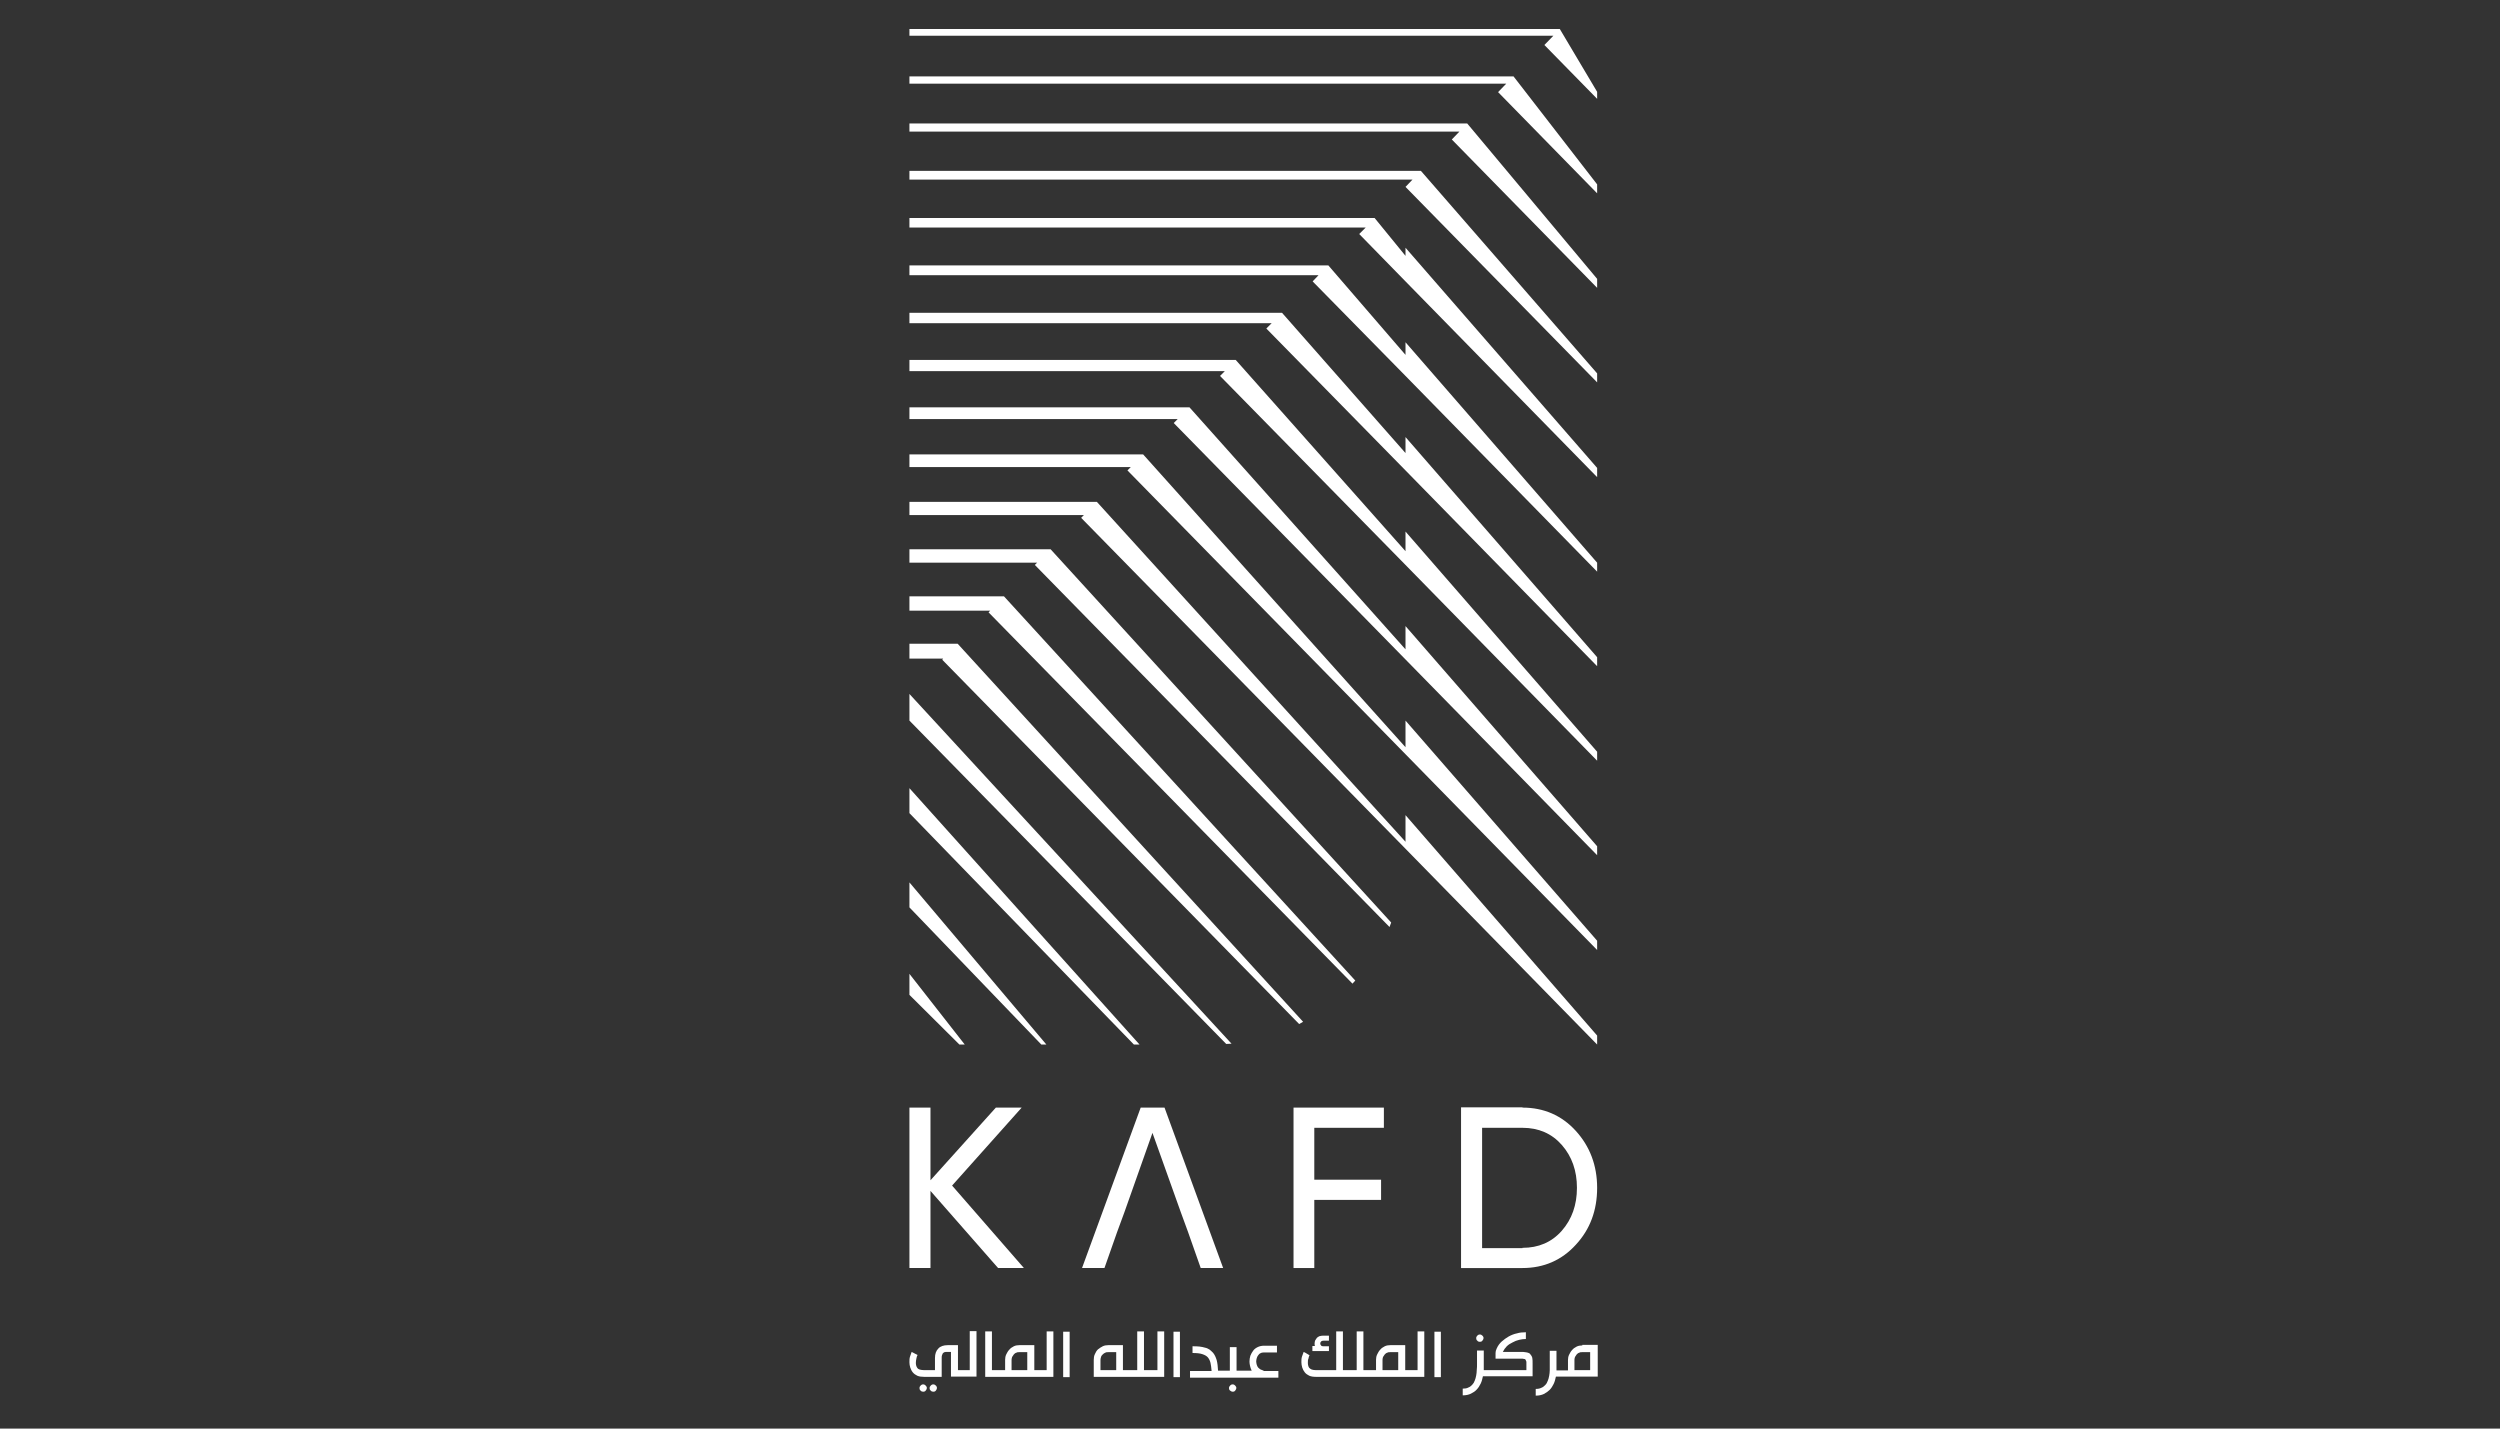 <svg width="350" height="200" viewBox="0 0 350 200" fill="none" xmlns="http://www.w3.org/2000/svg">
<rect x="0" y="0" width="350" height="200" fill="#333333" stroke="none"/>
<g clip-path="url(#clip0_812_8857)">
<path d="M171.671 146.155L127.32 100.884V97.154L172.414 146.116L171.671 146.155Z" fill="white"/>
<path d="M158.745 146.235L127.32 113.84V110.344L159.532 146.235H158.745Z" fill="white"/>
<path d="M145.784 146.235L127.32 127.034V123.537L146.492 146.235H145.784Z" fill="white"/>
<path d="M134.313 146.233L127.32 139.28V136.338L135.061 146.233H134.313Z" fill="white"/>
<path d="M134.076 90.127H127.32V92.207H132.035L131.916 92.365L181.883 143.367L182.433 143.05L134.076 90.127Z" fill="white"/>
<path d="M140.559 83.49H127.32V85.491H138.632L138.399 85.729L189.347 137.711L189.738 137.28L140.559 83.49Z" fill="white"/>
<path d="M147.081 76.893H127.32V78.775H145.194L144.877 79.091L194.532 129.781L194.765 129.152L147.081 76.893Z" fill="white"/>
<path d="M196.771 114.118V117.847L153.559 70.258H127.32V72.105H151.751L151.36 72.496L196.771 118.828L223.599 146.236V144.978L196.771 114.118Z" fill="white"/>
<path d="M196.771 100.882V104.612L160.042 63.619H127.32V65.387H158.314L157.843 65.858L196.771 105.592L223.599 133V131.702L196.771 100.882Z" fill="white"/>
<path d="M196.771 87.65V90.909L166.525 57.023H127.32V58.673H164.876L164.321 59.222L196.771 92.326L223.599 119.728V118.475L196.771 87.65Z" fill="white"/>
<path d="M196.771 74.418V77.166L173.003 50.393H127.32V51.962H171.473L170.804 52.631L196.771 79.093L223.599 106.5V105.243L196.771 74.418Z" fill="white"/>
<path d="M196.771 61.188V63.427L179.486 43.795H127.32V45.246H178.035L177.287 45.994L196.771 65.859L223.599 93.266V92.008L196.771 61.188Z" fill="white"/>
<path d="M196.771 47.915V49.683L185.969 37.158H127.32V38.53H184.592L183.77 39.397L196.771 52.63L223.599 80.033V78.775L196.771 47.915Z" fill="white"/>
<path d="M196.771 34.682V35.821L192.447 30.521H127.32V31.859H191.194L190.288 32.76L196.771 39.397L223.599 66.799V65.507L196.771 34.682Z" fill="white"/>
<path d="M223.599 53.532V52.274L198.93 23.926H127.32V25.144H197.751L196.771 26.164L223.599 53.532Z" fill="white"/>
<path d="M205.413 17.289H127.32V18.428H204.313L203.253 19.528L223.599 40.299V39.041L205.413 17.289Z" fill="white"/>
<path d="M211.896 10.697H127.32V11.717H210.871L209.731 12.896L223.599 27.066V25.813L211.896 10.697Z" fill="white"/>
<path d="M218.374 4.061H127.32V5.002H217.472L216.214 6.299L223.599 13.837V12.856L218.374 4.061Z" fill="white"/>
<path d="M129.596 193.977C129.557 193.937 129.477 193.898 129.438 193.858C129.358 193.818 129.324 193.818 129.244 193.818C129.165 193.818 129.086 193.818 129.046 193.858C128.967 193.898 128.928 193.937 128.888 193.977C128.848 194.016 128.809 194.096 128.769 194.135C128.734 194.21 128.734 194.249 128.734 194.328C128.734 194.487 128.769 194.606 128.888 194.685C128.967 194.799 129.126 194.839 129.244 194.839C129.398 194.839 129.517 194.799 129.596 194.685C129.675 194.606 129.755 194.447 129.755 194.328C129.755 194.249 129.755 194.17 129.715 194.135C129.675 194.096 129.636 194.016 129.596 193.977Z" fill="white"/>
<path d="M131.015 193.977C130.976 193.937 130.896 193.898 130.857 193.858C130.777 193.818 130.738 193.818 130.659 193.818C130.579 193.818 130.5 193.818 130.465 193.858C130.386 193.898 130.347 193.937 130.307 193.977C130.267 194.016 130.228 194.096 130.188 194.135C130.148 194.21 130.148 194.249 130.148 194.328C130.148 194.487 130.188 194.606 130.307 194.685C130.386 194.799 130.54 194.839 130.659 194.839C130.817 194.839 130.936 194.799 131.015 194.685C131.089 194.606 131.169 194.447 131.169 194.328C131.169 194.249 131.169 194.17 131.129 194.135C131.089 194.096 131.089 194.016 131.015 193.977Z" fill="white"/>
<path d="M135.844 191.819H134.115V188.323H132.664C132.114 188.323 131.639 188.481 131.367 188.793C131.05 189.11 130.896 189.541 130.896 190.13V191.819H129.361C129.128 191.819 128.93 191.779 128.771 191.74C128.618 191.7 128.499 191.621 128.42 191.502C128.341 191.388 128.301 191.309 128.261 191.15C128.222 191.032 128.222 190.878 128.222 190.759C128.222 190.561 128.261 190.363 128.301 190.17C128.341 189.972 128.38 189.813 128.459 189.699L127.632 189.268C127.558 189.462 127.479 189.699 127.4 189.932C127.32 190.17 127.32 190.442 127.32 190.72C127.32 190.952 127.36 191.23 127.439 191.462C127.518 191.7 127.632 191.938 127.791 192.131C127.949 192.329 128.182 192.488 128.42 192.602C128.697 192.72 129.009 192.76 129.4 192.76H131.837V190.13C131.837 189.972 131.837 189.853 131.877 189.739C131.916 189.62 131.956 189.541 131.996 189.462C132.075 189.382 132.154 189.343 132.228 189.303C132.347 189.268 132.466 189.268 132.625 189.268H133.135V192.72H136.71V186.361H135.764V191.819H135.844Z" fill="white"/>
<path d="M143.858 191.819H141.619V190.362C141.619 190.249 141.659 190.09 141.699 189.971C141.778 189.852 141.857 189.738 141.936 189.62C142.05 189.501 142.129 189.421 142.288 189.382C142.407 189.303 142.56 189.303 142.679 189.303H142.719C142.719 189.303 142.798 189.303 142.877 189.303H143.036C143.11 189.303 143.189 189.303 143.269 189.303C143.348 189.303 143.467 189.303 143.546 189.303C143.625 189.303 143.739 189.303 143.818 189.303V191.819H143.858ZM146.567 191.819H144.804V188.322H142.719C142.446 188.322 142.169 188.362 141.936 188.48C141.699 188.599 141.461 188.753 141.307 188.951C141.109 189.149 140.99 189.382 140.872 189.62C140.758 189.852 140.718 190.13 140.718 190.362V191.819H138.871V186.4H137.93V192.76H147.473V186.4H146.532V191.819H146.567Z" fill="white"/>
<path d="M148.844 186.439H149.75V192.799H148.844V186.439Z" fill="white"/>
<path d="M154.066 191.819V190.402C154.066 190.249 154.106 190.09 154.145 189.971C154.185 189.813 154.304 189.699 154.383 189.62C154.502 189.501 154.616 189.421 154.735 189.382C154.853 189.303 155.012 189.303 155.165 189.303H156.27V191.819H154.066ZM162.079 191.819H160.158V186.4H159.212V191.819H157.211V188.322H155.165C154.893 188.322 154.616 188.362 154.383 188.48C154.145 188.599 153.912 188.753 153.714 188.911C153.516 189.109 153.402 189.303 153.283 189.58C153.165 189.813 153.125 190.09 153.125 190.402V192.76H162.986V186.4H162.04V191.819H162.079Z" fill="white"/>
<path d="M164.289 186.439H165.19V192.799H164.289V186.439Z" fill="white"/>
<path d="M172.924 193.977C172.89 193.937 172.81 193.898 172.771 193.858C172.691 193.818 172.652 193.818 172.573 193.818C172.493 193.818 172.414 193.818 172.375 193.858C172.3 193.898 172.261 193.937 172.221 193.977C172.181 194.016 172.142 194.096 172.102 194.135C172.062 194.21 172.062 194.249 172.062 194.328C172.062 194.487 172.102 194.606 172.221 194.685C172.3 194.759 172.454 194.839 172.573 194.839C172.731 194.839 172.85 194.799 172.924 194.685C173.003 194.606 173.083 194.447 173.083 194.328C173.083 194.249 173.083 194.17 173.043 194.135C173.003 194.096 172.964 194.016 172.924 193.977Z" fill="white"/>
<path d="M176.497 191.738C176.378 191.659 176.264 191.58 176.145 191.461C176.066 191.347 175.987 191.228 175.947 191.07C175.907 190.911 175.868 190.758 175.868 190.599C175.868 190.441 175.907 190.287 175.947 190.129C175.987 189.97 176.066 189.852 176.145 189.738C176.224 189.619 176.343 189.5 176.457 189.46C176.576 189.381 176.774 189.341 176.933 189.341H178.775V188.4H176.933C176.616 188.4 176.304 188.48 176.066 188.598C175.828 188.717 175.595 188.871 175.437 189.109C175.279 189.302 175.165 189.539 175.046 189.812C174.966 190.089 174.927 190.362 174.927 190.639C174.927 190.837 174.966 191.03 175.006 191.228C175.046 191.426 175.125 191.659 175.239 191.897H173.119V188.598H172.178V191.897H170.529C170.489 191.308 170.45 190.837 170.331 190.401C170.212 190.01 170.054 189.658 169.821 189.381C169.662 189.227 169.504 189.069 169.35 188.95C169.152 188.831 168.954 188.717 168.721 188.678C168.484 188.598 168.211 188.559 167.934 188.519C167.661 188.48 167.305 188.48 166.953 188.48V189.421C167.503 189.421 167.973 189.46 168.325 189.579C168.682 189.698 168.954 189.851 169.113 190.05C169.271 190.248 169.39 190.48 169.469 190.797C169.543 191.109 169.583 191.501 169.623 191.937H166.602V192.878H178.973V191.937H176.967C176.774 191.818 176.616 191.778 176.497 191.738Z" fill="white"/>
<path d="M186.166 188.481H185.265C185.106 188.481 184.987 188.441 184.953 188.362C184.873 188.283 184.834 188.204 184.834 188.09C184.834 187.971 184.873 187.892 184.953 187.812C185.027 187.733 185.146 187.694 185.304 187.694H186.052V186.99H185.225C185.027 186.99 184.873 187.03 184.715 187.069C184.557 187.144 184.438 187.223 184.363 187.302C184.284 187.421 184.205 187.54 184.126 187.654C184.086 187.773 184.046 187.931 184.046 188.05C184.046 188.129 184.046 188.204 184.046 188.243C184.046 188.322 184.086 188.362 184.086 188.441H183.734V189.15H186.052V188.481H186.166Z" fill="white"/>
<path d="M195.79 191.819H193.552V190.362C193.552 190.249 193.586 190.09 193.626 189.971C193.705 189.852 193.784 189.738 193.864 189.62C193.982 189.501 194.062 189.421 194.215 189.382C194.334 189.303 194.493 189.303 194.611 189.303H194.651C194.651 189.303 194.725 189.303 194.805 189.303H194.963C195.042 189.303 195.122 189.303 195.201 189.303C195.28 189.303 195.354 189.303 195.473 189.303C195.552 189.303 195.671 189.303 195.751 189.303V191.819H195.79ZM198.499 191.819H196.731V188.322H194.651C194.374 188.322 194.101 188.362 193.864 188.48C193.626 188.599 193.393 188.753 193.235 188.951C193.037 189.149 192.923 189.382 192.804 189.62C192.685 189.852 192.645 190.13 192.645 190.362V191.819H190.877V186.4H189.936V191.819H188.01V186.4H187.069V191.819H184.201C183.963 191.819 183.81 191.779 183.651 191.739C183.493 191.66 183.414 191.62 183.295 191.502C183.22 191.427 183.181 191.308 183.141 191.15C183.102 191.031 183.102 190.878 183.102 190.759C183.102 190.561 183.102 190.362 183.181 190.209C183.22 190.011 183.255 189.852 183.334 189.738C183.255 189.699 183.181 189.659 183.141 189.62C183.062 189.58 183.022 189.54 182.943 189.501C182.864 189.461 182.824 189.421 182.745 189.382C182.671 189.342 182.592 189.303 182.512 189.268C182.433 189.461 182.354 189.699 182.275 189.932C182.195 190.169 182.195 190.442 182.195 190.719C182.195 190.952 182.235 191.19 182.314 191.462C182.393 191.7 182.512 191.937 182.671 192.131C182.824 192.329 183.062 192.487 183.295 192.601C183.572 192.72 183.884 192.76 184.28 192.76H199.401V186.4H198.46V191.819H198.499Z" fill="white"/>
<path d="M200.82 186.439H201.722V192.799H200.82V186.439Z" fill="white"/>
<path d="M207.182 187.85C207.336 187.85 207.454 187.811 207.534 187.692C207.613 187.618 207.692 187.459 207.692 187.34C207.692 187.261 207.692 187.182 207.652 187.142C207.613 187.068 207.573 187.028 207.534 186.989C207.494 186.949 207.415 186.909 207.375 186.87C207.301 186.83 207.261 186.83 207.182 186.83C207.103 186.83 207.024 186.83 206.984 186.87C206.905 186.909 206.865 186.949 206.825 186.989C206.786 187.028 206.751 187.102 206.711 187.142C206.672 187.221 206.672 187.261 206.672 187.34C206.672 187.499 206.711 187.618 206.825 187.692C206.905 187.811 207.024 187.85 207.182 187.85Z" fill="white"/>
<path d="M214.404 189.813C214.325 189.699 214.246 189.58 214.171 189.501C214.053 189.422 213.934 189.382 213.775 189.343C213.622 189.303 213.424 189.303 213.225 189.268C213.032 189.268 212.795 189.268 212.517 189.268H210.397C210.556 188.951 210.714 188.718 210.947 188.481C211.185 188.243 211.457 188.09 211.774 187.931C212.047 187.773 212.364 187.654 212.676 187.579C212.993 187.5 213.344 187.461 213.622 187.461V186.52H213.542C213.146 186.52 212.755 186.554 212.364 186.673C211.967 186.752 211.576 186.911 211.225 187.104C210.868 187.302 210.556 187.54 210.239 187.812C209.927 188.09 209.689 188.441 209.536 188.793C209.417 189.03 209.377 189.229 209.377 189.422V190.209C209.848 190.209 211.066 190.209 211.537 190.209C212.007 190.209 212.443 190.209 212.913 190.209C213.107 190.209 213.225 190.209 213.344 190.249C213.463 190.249 213.542 190.288 213.582 190.363C213.622 190.442 213.656 190.521 213.696 190.64C213.696 190.759 213.696 190.952 213.696 191.15V191.819H207.728C207.728 191.779 207.728 191.7 207.728 191.621C207.728 191.541 207.728 191.462 207.728 191.428C207.728 191.348 207.728 191.269 207.728 191.229C207.728 191.15 207.728 191.111 207.728 191.031C207.728 190.992 207.728 190.912 207.728 190.838C207.728 190.719 207.728 190.6 207.728 190.482C207.728 190.363 207.728 190.209 207.728 190.051C207.728 189.892 207.728 189.778 207.728 189.62C207.728 189.501 207.728 189.382 207.728 189.268C207.728 189.189 207.728 189.11 207.728 189.07H206.782C206.782 189.189 206.782 189.303 206.782 189.422C206.782 189.541 206.782 189.699 206.782 189.813C206.782 190.011 206.782 190.17 206.782 190.363C206.782 190.561 206.782 190.759 206.782 190.952C206.782 191.229 206.782 191.502 206.747 191.779C206.747 192.052 206.708 192.329 206.668 192.562C206.629 192.799 206.549 193.077 206.47 193.27C206.391 193.508 206.272 193.701 206.118 193.859C205.96 194.018 205.801 194.171 205.569 194.251C205.371 194.369 205.093 194.409 204.781 194.409V195.35C205.212 195.35 205.608 195.271 205.92 195.117C206.232 194.959 206.51 194.8 206.747 194.528C206.98 194.29 207.139 194.018 207.297 193.701C207.451 193.389 207.53 193.037 207.609 192.681H214.563C214.563 192.681 214.563 191.74 214.563 191.66C214.563 191.581 214.563 191.541 214.563 191.462V190.838C214.563 190.561 214.563 190.328 214.523 190.13C214.523 190.09 214.483 189.932 214.404 189.813Z" fill="white"/>
<path d="M222.662 191.819H220.423V190.363C220.423 190.21 220.463 190.091 220.502 189.972C220.577 189.853 220.656 189.739 220.735 189.62C220.854 189.502 220.933 189.422 221.092 189.383C221.206 189.303 221.364 189.303 221.483 189.303H221.523C221.523 189.303 221.602 189.303 221.676 189.303H221.835C221.914 189.303 221.993 189.303 222.072 189.303C222.152 189.303 222.231 189.303 222.345 189.303C222.424 189.303 222.543 189.303 222.622 189.303V191.819H222.662ZM221.523 188.362C221.245 188.362 220.973 188.402 220.735 188.521C220.502 188.64 220.265 188.793 220.106 188.991C219.913 189.19 219.794 189.422 219.675 189.66C219.556 189.893 219.517 190.17 219.517 190.403V191.859H217.907C217.907 191.819 217.907 191.74 217.907 191.661C217.907 191.582 217.907 191.502 217.907 191.463C217.907 191.388 217.907 191.309 217.907 191.27C217.907 191.19 217.907 191.151 217.907 191.072C217.907 191.032 217.907 190.953 217.907 190.878C217.907 190.759 217.907 190.641 217.907 190.522C217.907 190.403 217.907 190.249 217.907 190.091C217.907 189.932 217.907 189.814 217.907 189.66C217.907 189.541 217.907 189.422 217.907 189.303C217.907 189.229 217.907 189.15 217.907 189.11H216.966C216.966 189.229 216.966 189.343 216.966 189.462C216.966 189.581 216.966 189.739 216.966 189.853C216.966 190.051 216.966 190.21 216.966 190.403C216.966 190.601 216.966 190.799 216.966 190.992C216.966 191.27 216.966 191.542 216.966 191.819C216.966 192.092 216.927 192.369 216.887 192.602C216.847 192.879 216.768 193.112 216.689 193.31C216.61 193.548 216.496 193.741 216.337 193.899C216.179 194.058 216.02 194.211 215.787 194.291C215.55 194.41 215.317 194.449 215 194.449V195.39C215.431 195.39 215.827 195.311 216.139 195.157C216.456 194.999 216.728 194.801 216.966 194.568C217.199 194.33 217.357 194.058 217.516 193.741C217.669 193.429 217.749 193.077 217.828 192.721H223.682V188.283H221.523V188.362Z" fill="white"/>
<path d="M143.347 177.524H139.732L130.267 166.728V177.524H127.32V155.064H130.267V165.237L139.419 155.064H143.035L133.293 165.98L143.347 177.524Z" fill="white"/>
<path d="M165.312 169.709L161.345 158.601L157.418 169.709L156.392 172.498L154.624 177.524H151.484L159.696 155.064H163.034L171.24 177.524H168.1L166.332 172.498L165.312 169.709Z" fill="white"/>
<path d="M193.743 157.892H184.001V165.158H193.351V167.986H184.001V177.524H181.094V155.064H193.743V157.892Z" fill="white"/>
<path d="M213.15 174.697C215.388 174.697 217.235 173.915 218.652 172.305C220.063 170.695 220.772 168.69 220.772 166.297C220.772 163.9 220.063 161.9 218.652 160.29C217.235 158.68 215.388 157.893 213.15 157.893H207.494V174.737H213.15V174.697ZM213.15 155.065C216.136 155.065 218.652 156.164 220.613 158.324C222.579 160.483 223.599 163.153 223.599 166.297C223.599 169.437 222.619 172.107 220.613 174.266C218.652 176.426 216.136 177.525 213.15 177.525H204.547V155.025H213.15V155.065Z" fill="white"/>
</g>
<defs>
<clipPath id="clip0_812_8857">
<rect width="97" height="191.447" fill="white" transform="translate(127 4)"/>
</clipPath>
</defs>
</svg>
